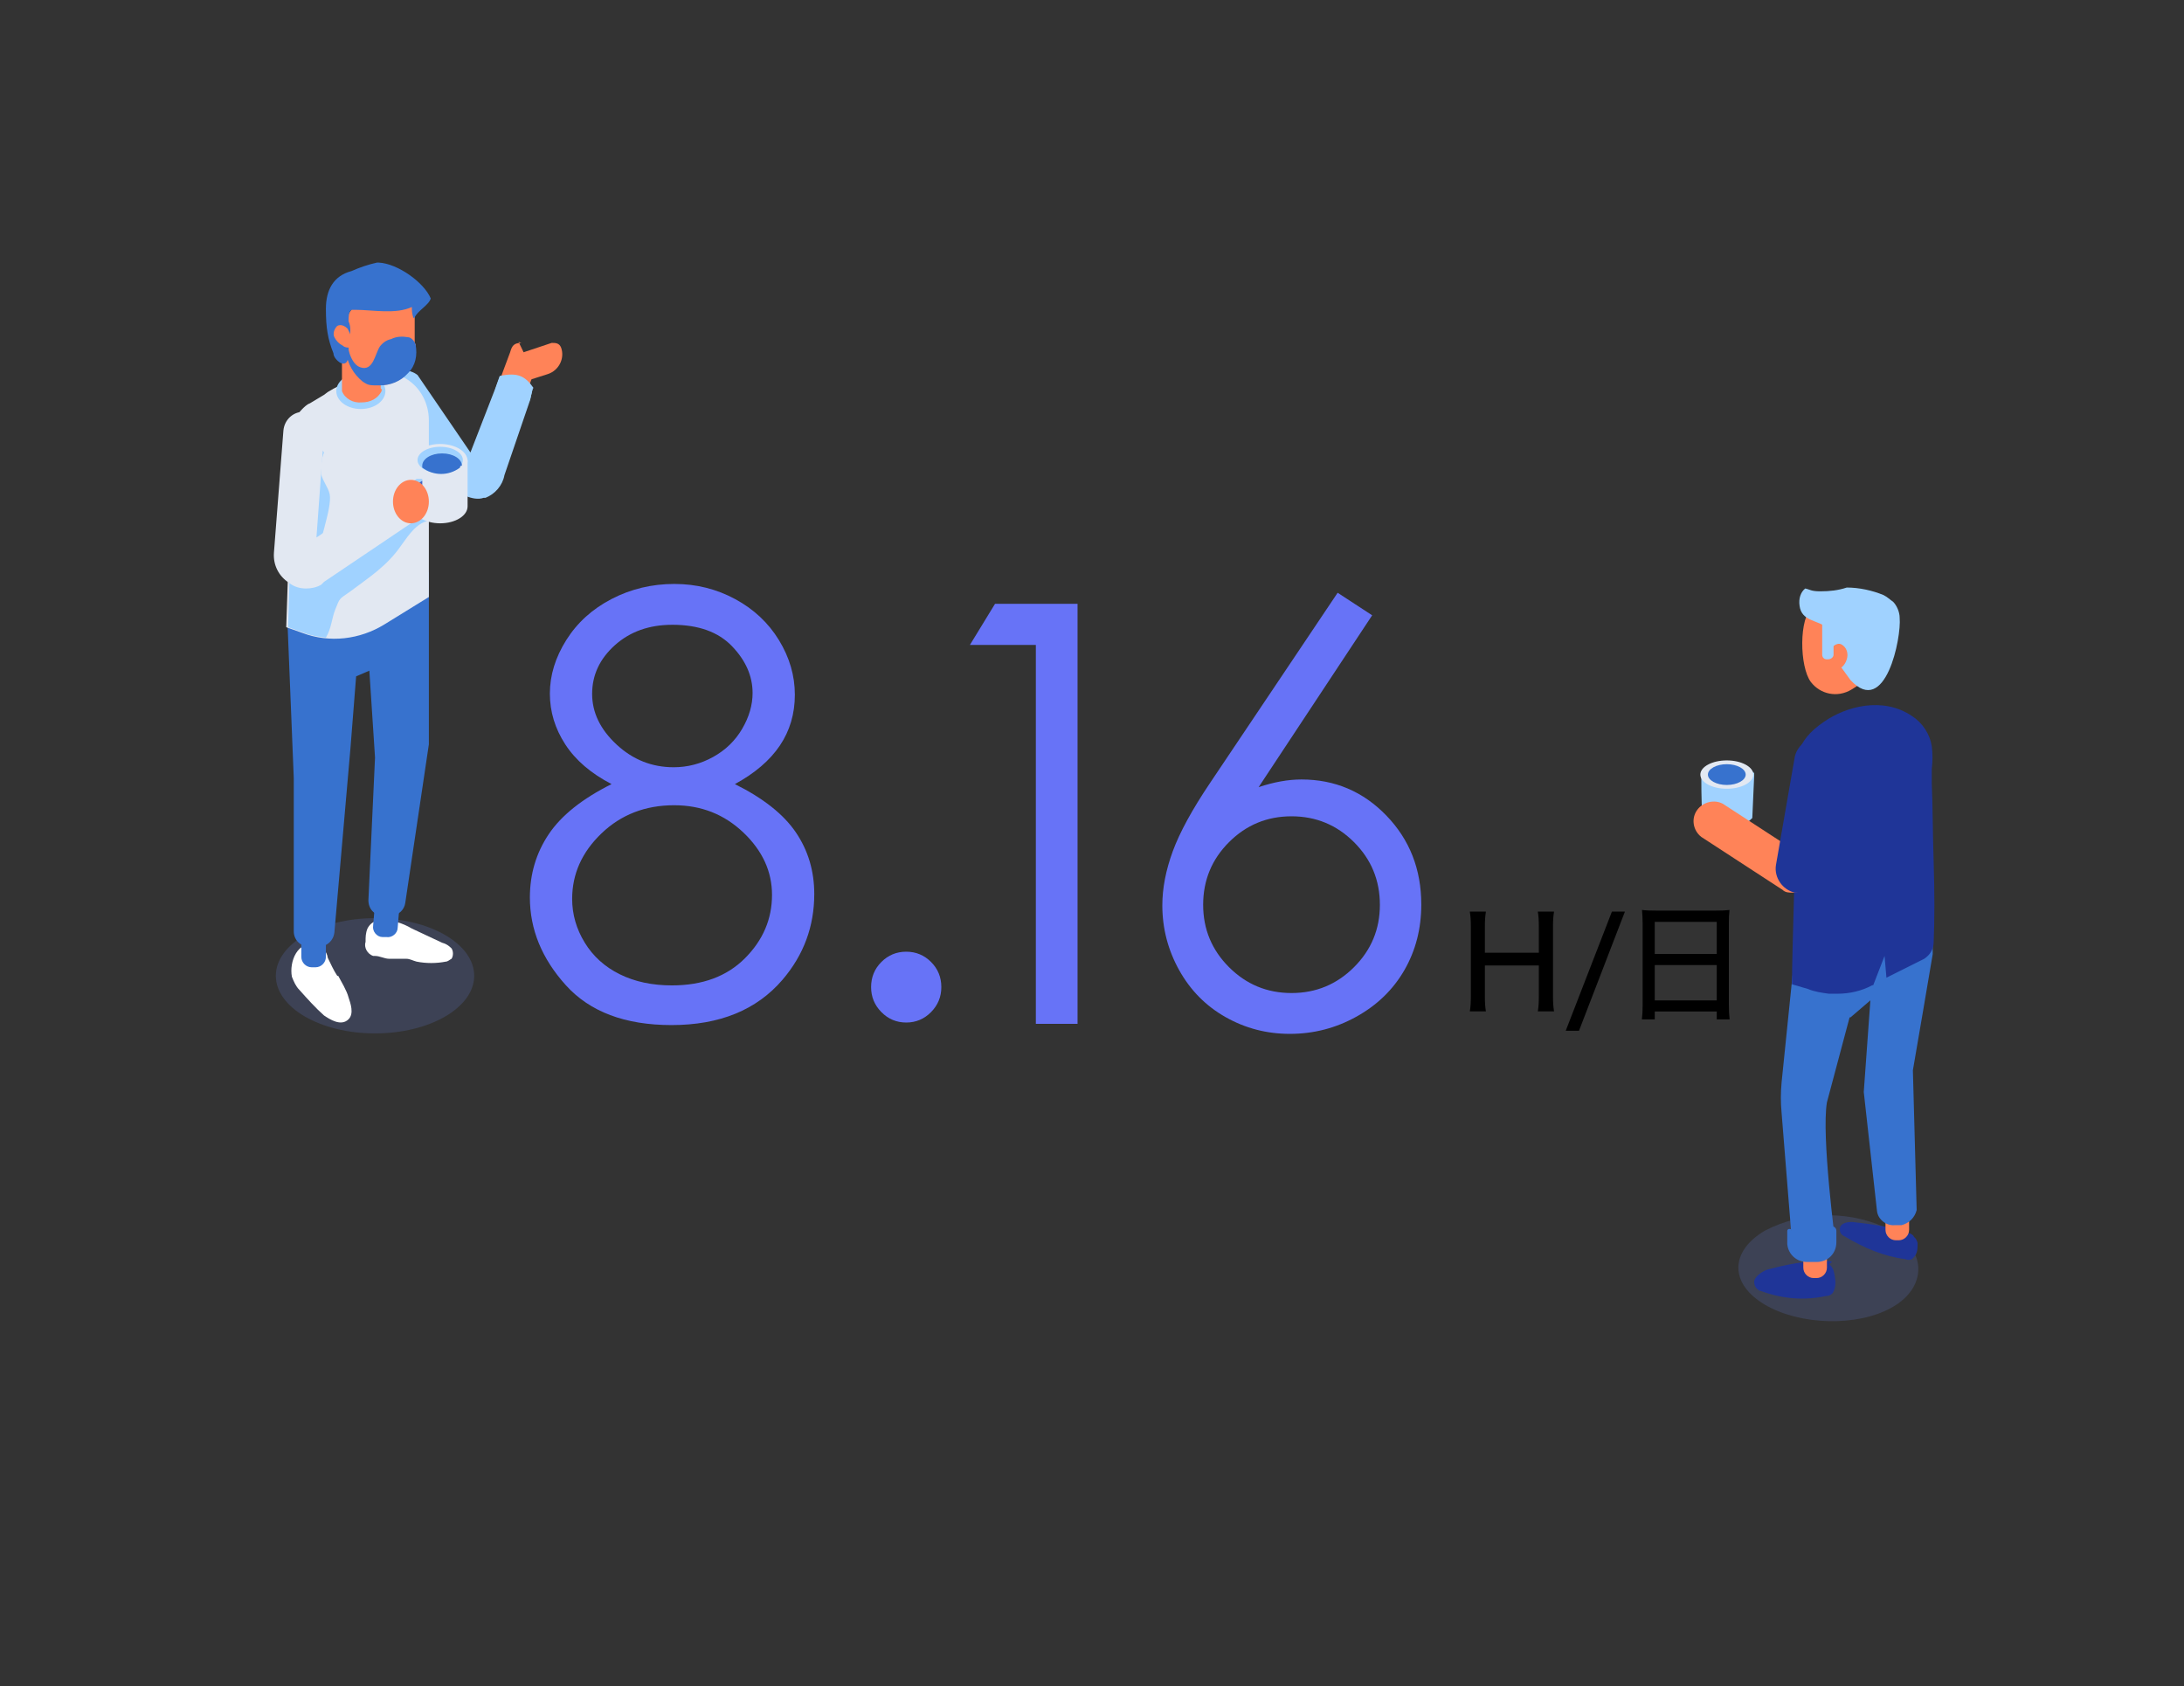 <?xml version="1.0" encoding="UTF-8"?>
<svg id="_レイヤー_1" xmlns="http://www.w3.org/2000/svg" version="1.1" viewBox="0 0 231.2 178.5">
  <rect x="0" y="0" width="231.2" height="178.5" fill="#333333" stroke="none"/>
  <!-- Generator: Adobe Illustrator 29.3.1, SVG Export Plug-In . SVG Version: 2.1.0 Build 151)  -->
  <defs>
    <style>
      .st0 {
        fill: none;
      }

      .st1 {
        fill: #647ddd;
        opacity: .2;
      }

      .st1, .st2 {
        isolation: isolate;
      }

      .st3 {
        fill: #3772ce;
      }

      .st4 {
        fill: #4263c0;
      }

      .st5 {
        fill: #e2e8f2;
      }

      .st6 {
        fill: #ff8358;
      }

      .st7 {
        fill: #fff;
      }

      .st8 {
        fill: #6773f7;
      }

      .st9 {
        fill: #a0d2ff;
      }

      .st10 {
        fill: #1f3598;
      }
    </style>
  </defs>
  <g>
    <ellipse class="st1" cx="39.7" cy="103.3" rx="10.5" ry="6.1"/>
    <path class="st6" d="M58,39.6l-2.2.7c-.4.2-.8,0-1-.4h0l-.5-1.4c0-.4,0-.9.5-1h0l3.6-1.2c.4,0,.8,0,1,.5h0c.4,1.1-.2,2.4-1.4,2.8l0.0 0Z"/>
    <path class="st6" d="M55.2,36.3c-.8,0-1,.3-1.2,1l-4.1,11-7.2-9.5c-.7-.7-1.9-.6-2.5,0-.7.7-.6,1.9,0,2.5h0l7.6,9.7c.8.7,2.3,1.5,3.2,1.2h0c.9-.5,1.6-1.3,1.7-2.3l3.8-10.4-1.6-3.3.3.1Z"/>
    <path class="st9" d="M56.4,41.1l-.3,1.3-2.7,7.9c-.2,1.1-1,2-2,2.4h-.2c-1.1.4-2.8-.5-3.6-1.3l-6.3-8.5c-.9-.8-.9-2.1,0-3,.8-.8,2-.9,2.9-.2l5.6,8.2,2.6-6.7.5-1.4c1.9-.4,2.7,0,3.6,1.3h-.1Z"/>
    <path class="st9" d="M56.4,41.1l-.3,1.3c-1.9-1.3-3-1.3-3.7-1.1l.5-1.4c1.8-.5,2.6,0,3.5,1.2Z"/>
    <path class="st7" d="M40,97.5c-.5,0-.9.4-1.1.8-.2.5-.2.9-.2,1.4-.2.6.2,1.3.8,1.5h.2c.5,0,1,.3,1.5.3h1.8c.4,0,.7.2,1.1.3,1,.2,2.1.2,3.1,0,.2,0,.4-.2.6-.3.2-.3.2-.8,0-1.1-.3-.3-.6-.5-1-.6l-3.2-1.5c-1-.6-2.1-.9-3.3-1-.4,0-.8.2-.8.5l.6-.3-.1-0Z"/>
    <path class="st3" d="M40.9,94.6h.4c.6,0,1.1.6,1,1.2l-.2,2.4c0,.6-.6,1.1-1.2,1h-.4c-.6,0-1.1-.6-1-1.2l.2-2.4c0-.6.6-1.1,1.2-1Z"/>
    <path class="st7" d="M35.8,103.3l.6,1.1c.2.4.4.8.5,1.2.2.6.6,1.7,0,2.3-.8.8-2,0-2.6-.4-.9-.8-1.8-1.8-2.6-2.7-.4-.4-.6-.9-.8-1.4-.3-1.6.6-3.9,2.6-3.4.6.2,1.1.7,1.2,1.4.3.6.6,1.3,1,1.9h.1Z"/>
    <path class="st3" d="M33,97.8h.4c.6,0,1.1.5,1.1,1.1v2.4c0,.6-.5,1.1-1.1,1.1h-.4c-.6,0-1.1-.5-1.1-1.1v-2.4c0-.6.5-1.1,1.1-1.1Z"/>
    <path class="st3" d="M39.8,57.6l-6.8,2.4-2.6,5.1.7,17.3v16.2c0,.9.7,1.6,1.6,1.6h1.1c.8,0,1.5-.6,1.6-1.5l1.7-19.5.6-7.6,1.4-.6.6,9.2-.7,15.1c0,.9.6,1.6,1.5,1.6h1c.7,0,1.3-.6,1.4-1.3l2.5-16.8v-18.2l-5.6-3v0Z"/>
    <path class="st5" d="M45.4,44.4v18.8l-4.7,2.9c-2.6,1.6-5.8,2-8.7.9l-1.7-.6.7-20.8c0-.9.4-1.7,1-2.3.2-.2.5-.5.8-.6l1.5-.9.4-.3c1.6-1,3.4-1.6,5.2-1.8h1.1c.7,0,1.4,0,2,.4,1.5.9,2.4,2.6,2.4,4.4v-.1Z"/>
    <path class="st9" d="M45.4,54.2c-2.1,0-4,.8-5.6,2.1s-3.2,2.5-5,3.5c-.3,0-.6.3-.9.4,0-.3-.2-.5-.2-.8-.2-1.6,1.5-5.5,1.2-7.1-.2-.8-.7-1.3-.9-2.1,0-.8,0-1.6.3-2.3-.2-.2-.3-.5-.4-.8-.2-.7,0,.3,0-.3v-.2c-.2-.2-.4-.3-.5-.5h0c0-.1-.2-.1-.2-.1-.4-.3-.9-.6-1.4-.8h0l-.6-.2c0,.2-.1.4-.1.6l-.6,20.8,1.7.6c.7.3,1.5.4,2.3.5.6-1,.6-2,1-3,.5-1.2.3-1,1.6-1.9,2-1.5,3.9-2.7,5.4-4.9.8-1.1,1.7-2.5,3.1-2.6v-.9l-.2-0Z"/>
    <ellipse class="st9" cx="38.2" cy="41.4" rx="2.6" ry="1.9"/>
    <path class="st6" d="M40.3,41.1h0v-4.2c0-.5-.2-1-.6-1.3-.2-.2-.4-.4-.7-.5h-1c-.4,0-.9.2-1.2.5s-.6.9-.6,1.4v4.2h0v.2h0c.3.8,1.2,1.3,2.1,1.2.9,0,1.7-.4,2.1-1.2h0v-.2l-.1-.1Z"/>
    <path class="st6" d="M44,36.4c0,1.1-.3,2.2-.9,3.1-.8.9-1.9,1.3-3,1.3s-1.2,0-1.8-.4c-1-.8-1.6-1.9-1.8-3.2,0-.5-.2-1-.2-1.4,0-.6,0-1.1.2-1.6.3-1.1,1.1-2.1,2.1-2.7,1-.6,2-.9,3.1-1,.5-.1,1.1,0,1.6.2.3.2.6.5.6.9v4.8l.1 0Z"/>
    <path class="st3" d="M36.6,35.6h0Z"/>
    <path class="st3" d="M36.6,35.6h.3l.2.3c-.3,0-.4,0-.5-.3h0Z"/>
    <path class="st3" d="M44,36.5c.2,1.1,0,2.2-.8,3-.8.9-1.9,1.3-3,1.3s-1.2,0-1.8-.4c-1-.8-1.6-1.9-1.8-3.2,0-.5-.2-1-.2-1.4,0,0,.2,0,.3-.2,0,1,.4,3,1.5,3.3,1.3.4,1.5-1.4,2-2.2.3-.4.7-.7,1.2-.8.6-.3,1.2-.3,1.8-.2.3,0,.7.4.8.8Z"/>
    <path class="st3" d="M36.6,38.8"/>
    <path class="st3" d="M43.9,33.6c.3-.7,1.5-1.3,1.7-2-.7-1.7-3.5-3.7-5.5-3.8h-.2c-.9.2-1.8.5-2.7.9-1.9.5-2.7,2-2.7,4,0,2,.2,3.2.8,4.7,0,.4.4.8.7,1,1.3.6.8-1.9.9-2.4.2-.6.3-1.3,0-2,0-.4,0-1,.3-1.2h.5c1.7,0,4.2.5,5.9-.3,0,.3,0,.8.2,1.2l.1-.1Z"/>
    <path class="st6" d="M37.2,35.9c.2,0,.4.3.3.5,0,.2-.3.4-.5.4s-.5,0-.7-.2c-.4-.2-.7-.5-.9-.9s0-.9.3-1.2c.4-.2.8,0,1.1.3.2.4.4.8.4,1.1l0.0 0Z"/>
    <path class="st5" d="M32.4,62.3c-.7,0-1.3-.2-1.8-.6-1.1-.7-1.7-1.9-1.6-3.2l1-12.9c.1-1.2,1.1-2.1,2.3-2s2.1,1.1,2,2.3h0l-.8,11,7.9-5.3c1-.7,2.4-.4,3,.6.7,1,.4,2.4-.6,3h0l-9.5,6.4-.3.3c-.5.3-1.1.4-1.6.4Z"/>
    <path class="st5" d="M45.7,47.4l3.8,1.3v4.9c0,1-1.3,1.8-2.9,1.8s-2.9-.8-2.9-1.8v-4.8l2-1.4Z"/>
    <path class="st5" d="M46.6,47c-1.6,0-2.9.8-2.9,1.8s1.3,1.8,2.9,1.8,2.9-.8,2.9-1.8-1.3-1.8-2.9-1.8Z"/>
    <ellipse class="st9" cx="46.6" cy="48.7" rx="2.4" ry="1.4"/>
    <path class="st3" d="M48.7,49.5c-1.2.9-2.8.9-4,0v-.2c0-.7.9-1.3,2.1-1.3s2.1.6,2.1,1.3c-.2,0-.2.1-.2.2Z"/>
    <path class="st9" d="M44.1,50.7h.6v.4c-.5.3-.8.9-.8,1.5s0,.4.2.5h.6v.4c-.2,0-.4,0-.6-.2h-.5c-.3-.2-.5-.4-.6-.8,0-.7.4-1.4,1.1-1.8Z"/>
    <path class="st4" d="M44.7,51h0v.4c-.4.3-.7.9-.7,1.5s.2.6.4.7h.4v.4c-.7,0-1.2-.6-1.2-1.2-.1-.8.4-1.5,1.1-1.9v.1Z"/>
    <ellipse class="st6" cx="43.5" cy="53.1" rx="1.9" ry="2.3"/>
  </g>
  <g>
    <path class="st1" d="M200.3,130.3c-4.2-2.2-9.3-2.2-13.5,0-3.7,2.2-3.7,5.6,0,7.8s9.8,2.4,13.5.3c3.7-2.1,3.7-6,0-8.1Z"/>
    <path class="st9" d="M185.5,86.6c-1.5,1.5-3.8,1.5-5.3,0h0v-.9c-.1,0-.1-3.9-.1-3.9h.1c.3-.7,1.4-1.2,2.7-1.2s2.4.5,2.7,1.2h.1v.3l-.2,4.5Z"/>
    <ellipse class="st5" cx="182.8" cy="82" rx="2.8" ry="1.5"/>
    <path class="st3" d="M180.8,82c0,.6.9,1.1,2,1.1s2-.5,2-1.1-.9-1.1-2-1.1-2,.5-2,1.1Z"/>
    <path class="st3" d="M196.7,68.6"/>
    <path class="st6" d="M198.9,70.1c.8-1.5,1-3.3-.6-4.6-1.3-1.1-4.9-2.5-6.4-1.3s-1.4,6.4-.2,8c1,1.3,2.8,1.7,4.3.8,1.2-.7,2.2-1.7,2.9-2.9Z"/>
    <path class="st9" d="M201.1,65.4c0-.6-.3-1.3-.7-1.7-.3-.2-.6-.5-1-.7-1.2-.5-2.6-.8-3.9-.8-.9.3-1.8.4-2.8.4s-1.1-.2-1.6-.3c-.5.4-.7,1.1-.6,1.8.2,1.7,1.9,1.5,3,2.4,0,.2,0,.3.1.4.1,1.5.6,2.9,1.5,4,.3.4.5.7.8,1.1,3.7,4,5.4-4.5,5.2-6.6Z"/>
    <path class="st6" d="M195.5,69.8c-.2.7-.8,1.2-1.3,1-.6-.3-.8-1-.6-1.6.2-.7.8-1.2,1.3-1,.6.3.8,1,.6,1.6Z"/>
    <path class="st9" d="M193.5,69.8h-.1c-.3,0-.5-.2-.5-.5v-3.4c0-.3.2-.5.5-.5h.2c.3,0,.5.2.5.5v3.4c0,.3-.3.5-.6.5h0Z"/>
    <path class="st10" d="M193.1,133.7c.5,0,.8.3,1,.8.1.4.2.9.2,1.3s-.1.8-.3,1.1c-.2.2-.4.3-.7.3-2.3.5-4.6.3-6.8-.5-.5-.1-.8-.5-.8-1s.8-1.1,1.4-1.3c1.9-.5,3.8-.9,5.7-.9s.8.1.8.5l-.5-.3 0-0Z"/>
    <path class="st6" d="M192,130.8h.3c.6,0,1.1.5,1.1,1.1v2.3c0,.6-.5,1.1-1.1,1.1h-.3c-.6,0-1.1-.5-1.1-1.1v-2.3c.1-.6.5-1.1,1.1-1.1Z"/>
    <path class="st10" d="M202.2,130.7c.5.2.7.5.8.9,0,.3,0,.7-.1,1s-.3.5-.5.7c-.2.1-.5.1-.7,0-2.3-.3-4.4-1.2-6.4-2.4-.5-.2-.6-.6-.5-1,.2-.5,1-.6,1.6-.5,1.9.2,3.8.5,5.6,1.1.3.1.7.3.6.6l-.4-.4-0-0Z"/>
    <path class="st6" d="M200.7,126.8h.3c.6,0,1.1.5,1.1,1.1v2.3c0,.6-.5,1.1-1.1,1.1h-.3c-.6,0-1.1-.5-1.1-1.1v-2.3c.1-.6.5-1.1,1.1-1.1Z"/>
    <path class="st3" d="M190,100.9l2.5-7.2,12.1,1.9v5.4s-2,11.8-2.1,12.3l.4,14.8c-.2.8-.8,1.4-1.6,1.6h-.7c-.9.1-1.8-.6-1.9-1.5l-1.4-12.6.7-9.7-2.1,1.8h-.1l-2.4,9c-.6,3.5.9,14.9.9,14.9-.2.8-1,1.4-1.8,1.4h-1c-.9,0-1.7-.6-1.8-1.5l-1.1-13.7c-.1-1.1-.1-2.1,0-3.2l1.4-13.7 0-0Z"/>
    <path class="st10" d="M204.7,91.3c-.1-3.1-.1-6.2-.2-8.3v-1.6c.1-.8.1-1.6,0-2.4-.2-1.3-1-2.5-2.1-3.2-3.1-2.1-7-1-9.3.6-3.1,2.1-3.1,4.1-3,6.9v1.5c0,5.6-.4,16.1-.4,19.2v.2l1.7.5c.7.3,1.5.4,2.2.5h.9c1.3,0,2.6-.3,3.7-.9h.1l1.2-3.1.2,2.3,4-2c.6-.4,1-1,1-1.8.1-2.2.1-5.3,0-8.4l0.0 0Z"/>
    <path class="st3" d="M191.3,130.8h1c.5-.1,1-.4,1.3-.8.2-.2.4-.2.6-.1.1.1.2.2.2.4v1.2c0,1.2-.9,2.1-2.1,2.1h-1c-1.1,0-2-.8-2.1-1.9v-1.4c0-.1.1-.2.2-.2s.2,0,.2.1c.4.4,1,.7,1.7.6l0-0Z"/>
    <path class="st6" d="M181.2,86.8l8.6,5.6-8.6-5.6Z"/>
    <path class="st6" d="M189.8,94.5c-.4,0-.8,0-1.1-.3l-8.6-5.6c-.9-.7-1.1-2-.4-2.9.6-.8,1.8-1.1,2.7-.6l8.6,5.6c.9.6,1.2,1.9.6,2.8-.5.7-1.2,1-1.8,1Z"/>
    <path class="st10" d="M191.6,94.3c.7-.4,1.2-1,1.3-1.8l2-11.5c.2-1.3-.7-2.6-2-2.9-1.3-.2-2.6.7-2.9,2l-2,11.5c-.2,1.3.7,2.6,2,2.9.5,0,1.1,0,1.6-.2h-0Z"/>
  </g>
  <rect class="st0" width="231.2" height="178.5"/>
  <g class="st2">
    <g class="st2">
      <g class="st2">
        <path class="st8" d="M77.796,83.008c3.003,1.492,5.153,3.194,6.453,5.108,1.3,1.915,1.95,4.091,1.95,6.529,0,3.426-1.119,6.448-3.355,9.067-2.74,3.204-6.66,4.806-11.757,4.806-4.917,0-8.645-1.405-11.184-4.216-2.539-2.812-3.809-5.909-3.809-9.295,0-2.478.665-4.709,1.995-6.695,1.33-1.984,3.546-3.753,6.649-5.305-2.176-1.128-3.809-2.528-4.896-4.201-1.088-1.672-1.632-3.465-1.632-5.38,0-1.935.579-3.823,1.737-5.667,1.159-1.844,2.761-3.294,4.806-4.353,2.045-1.058,4.257-1.587,6.635-1.587,2.317,0,4.463.534,6.438,1.603s3.521,2.519,4.64,4.353c1.118,1.833,1.678,3.758,1.678,5.772s-.529,3.809-1.587,5.38-2.645,2.932-4.761,4.08ZM71.373,85.246c-3.059,0-5.624.992-7.696,2.977-2.072,1.986-3.108,4.297-3.108,6.937,0,1.633.442,3.174,1.328,4.625.885,1.45,2.123,2.568,3.712,3.354,1.59.786,3.431,1.179,5.523,1.179,3.239,0,5.814-.957,7.727-2.871,1.911-1.914,2.867-4.15,2.867-6.71,0-2.479-1.011-4.68-3.033-6.605-2.022-1.924-4.462-2.886-7.319-2.886ZM71.162,66.143c-2.442,0-4.466.721-6.071,2.161-1.604,1.441-2.407,3.158-2.407,5.153,0,1.976.863,3.763,2.589,5.365,1.727,1.602,3.74,2.402,6.041,2.402,1.474,0,2.866-.362,4.178-1.088,1.312-.726,2.337-1.718,3.074-2.977.736-1.26,1.104-2.524,1.104-3.794,0-1.793-.727-3.445-2.18-4.957-1.453-1.511-3.562-2.267-6.328-2.267Z"/>
      </g>
    </g>
    <g class="st2">
      <g class="st2">
        <path class="st8" d="M95.933,100.751c1.028,0,1.904.362,2.629,1.088.726.726,1.088,1.612,1.088,2.66,0,1.027-.363,1.909-1.088,2.645-.725.735-1.602,1.104-2.629,1.104s-1.904-.368-2.629-1.104c-.726-.735-1.088-1.617-1.088-2.645,0-1.048.363-1.935,1.088-2.66.725-.726,1.602-1.088,2.629-1.088Z"/>
      </g>
    </g>
  </g>
  <g class="st2">
    <g class="st2">
      <path d="M164.51,96.508c-.081.526-.108.904-.108,1.634v7.278c0,.729.027,1.094.108,1.647h-1.715c.081-.499.107-.918.107-1.647v-3.214h-5.712v3.214c0,.729.027,1.135.108,1.647h-1.702c.081-.486.108-.918.108-1.647v-7.265c0-.729-.027-1.135-.108-1.647h1.702c-.081.54-.108.945-.108,1.634v2.714h5.712v-2.7c0-.716-.026-1.175-.107-1.647h1.715Z"/>
      <path d="M172.015,96.508l-4.861,12.612h-1.405l4.889-12.612h1.378Z"/>
      <path d="M173.89,97.736c0-.526-.026-.959-.067-1.404.433.054.864.067,1.485.067h6.348c.635,0,1.026-.014,1.431-.067-.054.445-.067.837-.067,1.323v8.71c0,.675.027,1.094.081,1.553h-1.363v-.837h-6.563v.837h-1.364c.055-.445.081-.945.081-1.553v-8.629ZM175.173,100.99h6.563v-3.402h-6.563v3.402ZM175.173,105.906h6.563v-3.74h-6.563v3.74Z"/>
    </g>
  </g>
  <path class="st8" d="M141.603,62.751l3.656,2.387-12.021,18.194c1.611-.542,3.123-.814,4.537-.814,3.531,0,6.527,1.275,8.99,3.824,2.463,2.549,3.693,5.688,3.693,9.415,0,2.559-.596,4.871-1.785,6.937s-2.879,3.707-5.068,4.926c-2.189,1.22-4.543,1.829-7.064,1.829-2.441,0-4.705-.59-6.793-1.769s-3.727-2.836-4.918-4.972c-1.189-2.136-1.785-4.423-1.785-6.861,0-1.813.369-3.722,1.105-5.728.736-2.004,2.053-4.417,3.951-7.238l13.502-20.129ZM136.72,86.417c-2.584,0-4.789.912-6.615,2.735-1.824,1.824-2.738,4.035-2.738,6.635,0,2.579.914,4.78,2.74,6.604,1.826,1.824,4.031,2.735,6.615,2.735,2.582,0,4.787-.911,6.613-2.735,1.828-1.823,2.74-4.024,2.74-6.604,0-2.6-.914-4.811-2.74-6.635-1.826-1.823-4.031-2.735-6.615-2.735Z"/>
  <path class="st8" d="M105.334,63.925h8.736v44.46h-4.414v-40.108h-6.981l2.659-4.353Z"/>
</svg>